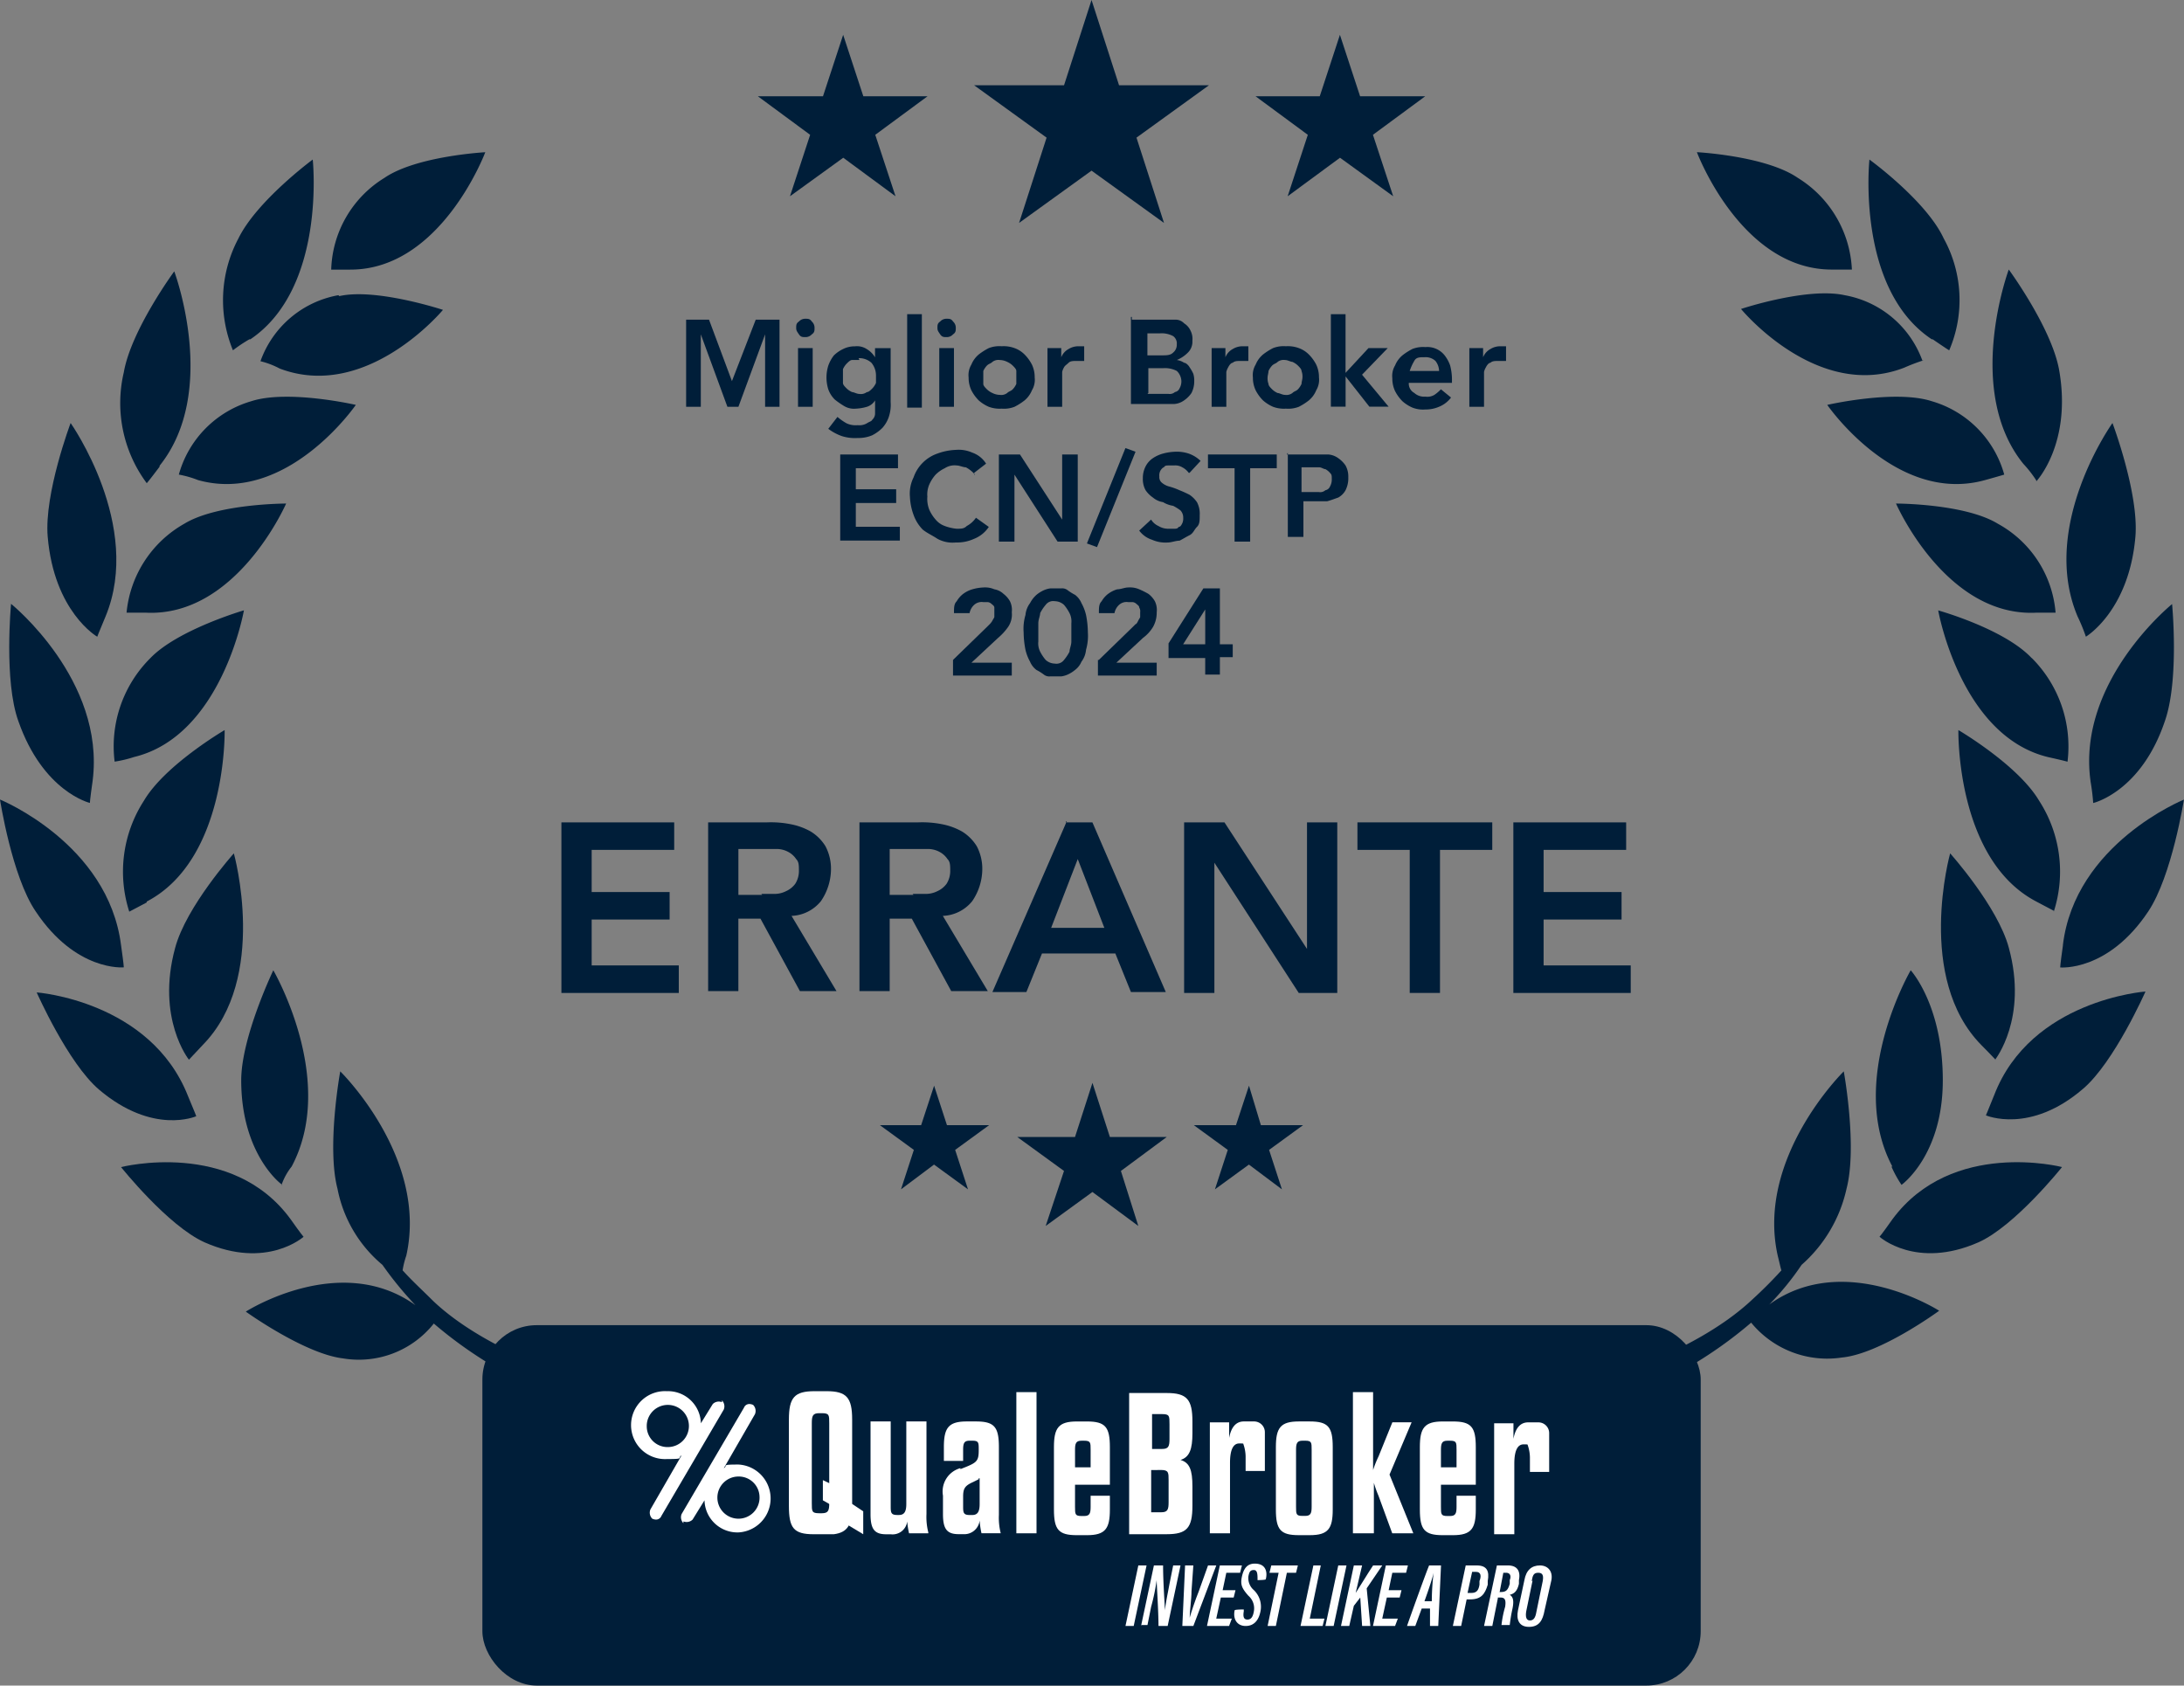 <svg xmlns="http://www.w3.org/2000/svg" width="128.526" height="99.197" viewBox="0 0 128.526 99.197">
  <rect x="0" y="0" width="128.526" height="99.197" fill="#808080" stroke="none"/>
  <g id="Miglior_Broker_ECN-STP_2024_White" transform="translate(0 -0.001)">
    <path id="Path_16882" data-name="Path 16882" d="M41.129,161.811a4.856,4.856,0,0,1,.216-.864c1.3-5.775-3.886-10.848-3.886-10.848s-.81,4.426-.162,6.908a7.746,7.746,0,0,0,2.645,4.479,20.687,20.687,0,0,0,1.943,2.375c-4.426-3.184-9.984.378-9.984.378s3.454,2.483,5.721,2.752a5.635,5.635,0,0,0,5.343-2.051,24.941,24.941,0,0,0,7.664,4.479A9.142,9.142,0,0,1,53,168.666s-6.53-1.673-10.092-5.073c-.594-.594-1.187-1.133-1.727-1.727h0Z" transform="translate(-17.436 -87.048)" fill="#001e39"/>
    <path id="Path_16883" data-name="Path 16883" d="M29.04,164.358s-.108-.108-.756-1.025c-3.454-4.749-9.984-3.076-9.984-3.076s2.752,3.454,4.911,4.426c3.67,1.619,5.829-.324,5.829-.324Z" transform="translate(-11.176 -91.572)" fill="#001e39"/>
    <path id="Path_16884" data-name="Path 16884" d="M33.775,151.629a3.665,3.665,0,0,1,.594-1.079c2.7-5.073-1.079-11.55-1.079-11.55s-1.889,3.94-1.889,6.476c0,4.372,2.375,6.153,2.429,6.153h0Z" transform="translate(-17.206 -81.897)" fill="#001e39"/>
    <path id="Path_16885" data-name="Path 16885" d="M18.491,148.686s-.054-.162-.486-1.187c-2.213-5.613-8.905-6.1-8.905-6.1s1.835,4.156,3.67,5.721c3.184,2.7,5.721,1.565,5.721,1.565Z" transform="translate(-6.941 -82.994)" fill="#001e39"/>
    <path id="Path_16886" data-name="Path 16886" d="M25.516,137.48c3.886-3.94,1.835-11.28,1.835-11.28s-2.806,3.13-3.454,5.559c-1.133,4.156.81,6.584.81,6.584s.108-.108.81-.863Z" transform="translate(-13.589 -75.978)" fill="#001e39"/>
    <path id="Path_16887" data-name="Path 16887" d="M12.386,130.176s0-.162-.162-1.3C11.468,122.891,5.1,120.3,5.1,120.3s.7,4.533,2.1,6.584c2.375,3.562,5.181,3.292,5.181,3.292h0Z" transform="translate(-5.1 -73.246)" fill="#001e39"/>
    <path id="Path_16888" data-name="Path 16888" d="M19.915,122.792C24.665,120.31,24.5,112.7,24.5,112.7s-3.508,2.051-4.749,4.156a7.689,7.689,0,0,0-.864,6.53s.108-.054,1.025-.54h0Z" transform="translate(-11.28 -69.734)" fill="#001e39"/>
    <path id="Path_16889" data-name="Path 16889" d="M10.849,110.611s0-.162.162-1.3c.756-5.937-4.8-10.416-4.8-10.416s-.432,4.533.432,6.908C8.1,109.964,10.849,110.611,10.849,110.611Z" transform="translate(-5.56 -63.357)" fill="#001e39"/>
    <path id="Path_16890" data-name="Path 16890" d="M17.543,108.5a7.007,7.007,0,0,0,1.133-.27c5.181-1.241,6.476-8.635,6.476-8.635s-3.886,1.133-5.5,2.806A7.327,7.327,0,0,0,17.543,108.5Z" transform="translate(-10.797 -63.676)" fill="#001e39"/>
    <path id="Path_16891" data-name="Path 16891" d="M13.2,91.675s.054-.162.486-1.187C15.9,85.145,11.632,79.1,11.632,79.1s-1.565,4.156-1.349,6.692c.378,4.426,2.914,5.883,2.914,5.883Z" transform="translate(-7.476 -54.204)" fill="#001e39"/>
    <path id="Path_16892" data-name="Path 16892" d="M28.291,87.9s-4.048,0-5.991,1.187a6.745,6.745,0,0,0-3.4,5.235h1.133c5.343.27,8.257-6.422,8.257-6.422Z" transform="translate(-11.452 -58.265)" fill="#001e39"/>
    <path id="Path_16893" data-name="Path 16893" d="M20.565,73.942c3.508-4.372.864-11.442.864-11.442s-2.537,3.454-2.968,5.937a7.9,7.9,0,0,0,1.349,6.53s.108-.108.756-.971h0Z" transform="translate(-11.174 -46.53)" fill="#001e39"/>
    <path id="Path_16894" data-name="Path 16894" d="M25.733,81.116c5.235,1.457,9.283-4.426,9.283-4.426s-3.994-.917-6.153-.216A6.228,6.228,0,0,0,24.6,80.792,6.021,6.021,0,0,1,25.733,81.116Z" transform="translate(-14.076 -52.861)" fill="#001e39"/>
    <path id="Path_16895" data-name="Path 16895" d="M31.047,60.778c4.48-3.022,3.67-10.578,3.67-10.578s-3.292,2.429-4.372,4.641a7.739,7.739,0,0,0-.324,6.584,8.706,8.706,0,0,1,.971-.648Z" transform="translate(-16.313 -40.809)" fill="#001e39"/>
    <path id="Path_16896" data-name="Path 16896" d="M38.087,65.053A5.987,5.987,0,0,0,33.5,68.939a4.868,4.868,0,0,1,1.133.432c5.127,1.943,9.607-3.454,9.607-3.454s-3.94-1.3-6.1-.81h0Z" transform="translate(-18.172 -47.68)" fill="#001e39"/>
    <path id="Path_16897" data-name="Path 16897" d="M42.632,56.308c5.343,0,7.934-6.908,7.934-6.908s-4.048.216-5.937,1.511a6.559,6.559,0,0,0-3.13,5.4Z" transform="translate(-22.008 -40.44)" fill="#001e39"/>
    <path id="Path_16898" data-name="Path 16898" d="M190.264,163.862a16.242,16.242,0,0,0,1.943-2.375,8.359,8.359,0,0,0,2.645-4.479c.648-2.483-.162-6.908-.162-6.908s-5.181,5.073-3.886,10.848c.108.432.162.7.216.864-.54.594-1.133,1.187-1.727,1.727-3.616,3.4-10.092,5.073-10.092,5.073a12.581,12.581,0,0,1,2.375.756,24.942,24.942,0,0,0,7.664-4.48,5.783,5.783,0,0,0,5.343,2.051c2.267-.216,5.721-2.752,5.721-2.752s-5.559-3.562-9.985-.378h0Z" transform="translate(-86.186 -87.048)" fill="#001e39"/>
    <path id="Path_16899" data-name="Path 16899" d="M212.556,163.332c-.648.917-.756,1.025-.756,1.025s2.159,1.943,5.829.324c2.159-.971,4.911-4.426,4.911-4.426s-6.476-1.673-9.984,3.076Z" transform="translate(-101.192 -91.572)" fill="#001e39"/>
    <path id="Path_16900" data-name="Path 16900" d="M212.317,150.549a6.72,6.72,0,0,0,.594,1.079s2.429-1.727,2.429-6.153S213.451,139,213.451,139s-3.778,6.476-1.079,11.55Z" transform="translate(-101.008 -81.897)" fill="#001e39"/>
    <path id="Path_16901" data-name="Path 16901" d="M223.886,147.4c-.432,1.079-.486,1.187-.486,1.187s2.591,1.133,5.721-1.565c1.835-1.565,3.67-5.721,3.67-5.721s-6.746.486-8.905,6.1Z" transform="translate(-106.532 -82.948)" fill="#001e39"/>
    <path id="Path_16902" data-name="Path 16902" d="M221.683,138.343s1.943-2.429.81-6.584c-.648-2.429-3.454-5.559-3.454-5.559s-2.051,7.34,1.835,11.28c.756.756.81.863.863.863Z" transform="translate(-104.275 -75.978)" fill="#001e39"/>
    <path id="Path_16903" data-name="Path 16903" d="M231.662,128.881c-.162,1.133-.162,1.3-.162,1.3s2.806.27,5.181-3.292c1.4-2.1,2.1-6.584,2.1-6.584s-6.422,2.591-7.124,8.581Z" transform="translate(-110.26 -73.246)" fill="#001e39"/>
    <path id="Path_16904" data-name="Path 16904" d="M226.012,123.386a7.676,7.676,0,0,0-.864-6.53c-1.241-2.1-4.749-4.156-4.749-4.156s-.162,7.61,4.587,10.092c.917.486,1.025.54,1.025.54h0Z" transform="translate(-105.15 -69.734)" fill="#001e39"/>
    <path id="Path_16905" data-name="Path 16905" d="M234.732,109.316a12.884,12.884,0,0,1,.162,1.3s2.806-.648,4.21-4.8c.864-2.429.432-6.908.432-6.908s-5.613,4.533-4.8,10.416Z" transform="translate(-111.711 -63.357)" fill="#001e39"/>
    <path id="Path_16906" data-name="Path 16906" d="M223.7,102.406c-1.619-1.727-5.5-2.806-5.5-2.806s1.3,7.394,6.476,8.635c.971.216,1.133.27,1.133.27a7.358,7.358,0,0,0-2.1-6.1h0Z" transform="translate(-104.138 -63.676)" fill="#001e39"/>
    <path id="Path_16907" data-name="Path 16907" d="M233.325,91.675s2.537-1.511,2.914-5.883c.216-2.537-1.349-6.692-1.349-6.692s-4.318,6.045-2.051,11.388a10.621,10.621,0,0,1,.486,1.187Z" transform="translate(-110.573 -54.204)" fill="#001e39"/>
    <path id="Path_16908" data-name="Path 16908" d="M221.857,94.322h1.133a6.573,6.573,0,0,0-3.4-5.235C217.648,87.9,213.6,87.9,213.6,87.9s2.914,6.692,8.257,6.422Z" transform="translate(-102.021 -58.265)" fill="#001e39"/>
    <path id="Path_16909" data-name="Path 16909" d="M226.7,74.767s2.1-2.213,1.349-6.53c-.432-2.483-2.968-5.937-2.968-5.937s-2.645,7.124.864,11.442a6.765,6.765,0,0,1,.756.971h0Z" transform="translate(-106.867 -46.437)" fill="#001e39"/>
    <path id="Path_16910" data-name="Path 16910" d="M206.1,76.69s4.048,5.883,9.283,4.426c.971-.27,1.133-.324,1.133-.324a6.228,6.228,0,0,0-4.264-4.318c-2.159-.7-6.153.216-6.153.216Z" transform="translate(-98.568 -52.861)" fill="#001e39"/>
    <path id="Path_16911" data-name="Path 16911" d="M214.375,60.778c.864.594.971.648.971.648a7.512,7.512,0,0,0-.324-6.584C214,52.629,210.651,50.2,210.651,50.2s-.81,7.61,3.67,10.578h.054Z" transform="translate(-100.637 -40.809)" fill="#001e39"/>
    <path id="Path_16912" data-name="Path 16912" d="M207.386,68.893a5.987,5.987,0,0,0-4.587-3.886c-2.213-.486-6.1.81-6.1.81s4.48,5.451,9.607,3.454a11.6,11.6,0,0,1,1.133-.432h-.054Z" transform="translate(-94.242 -47.633)" fill="#001e39"/>
    <path id="Path_16913" data-name="Path 16913" d="M199.588,56.308h1.133a6.7,6.7,0,0,0-3.184-5.4c-1.889-1.3-5.937-1.511-5.937-1.511s2.591,6.908,7.934,6.908h0Z" transform="translate(-91.739 -40.44)" fill="#001e39"/>
    <path id="Path_16914" data-name="Path 16914" d="M119.108,32.8l1.619,5.019h5.289L121.753,40.9l1.619,5.019-4.264-3.076-4.264,3.076,1.619-5.019L112.2,37.819h5.289Z" transform="translate(-54.872 -32.799)" fill="#001e39"/>
    <path id="Path_16915" data-name="Path 16915" d="M148.065,36.6l1.187,3.616h3.832l-3.076,2.267L151.2,46.1l-3.13-2.267L144.989,46.1l1.187-3.616L143.1,40.216h3.778Z" transform="translate(-69.212 -34.549)" fill="#001e39"/>
    <path id="Path_16916" data-name="Path 16916" d="M93.419,36.6l1.187,3.616h3.778l-3.076,2.267L96.5,46.1l-3.076-2.267L90.289,46.1l1.187-3.616L88.4,40.216h3.832Z" transform="translate(-43.8 -34.549)" fill="#001e39"/>
    <path id="Path_16917" data-name="Path 16917" d="M121.326,151.3l1.025,3.184H125.7l-2.7,2,1.025,3.238-2.7-2-2.752,2,1.079-3.238-2.752-2h3.4Z" transform="translate(-57.036 -87.572)" fill="#001e39"/>
    <path id="Path_16918" data-name="Path 16918" d="M139.538,151.6l.7,2.321h2.483l-2,1.457.756,2.321-1.943-1.457-2,1.457.756-2.321-2-1.457h2.483Z" transform="translate(-66.037 -87.705)" fill="#001e39"/>
    <path id="Path_16919" data-name="Path 16919" d="M104.984,151.6l.756,2.321h2.483l-2,1.457.756,2.321-2-1.457-1.943,1.457.756-2.321-2-1.457h2.429Z" transform="translate(-50.013 -87.705)" fill="#001e39"/>
    <g id="Group_1069" data-name="Group 1069" transform="translate(40.325 18.436)" style="isolation: isolate">
      <path id="Path_16920" data-name="Path 16920" d="M80.7,67.8h1.4l1.349,3.616,1.4-3.616h1.4v5.127H85.4V68.664h0L83.83,72.927h-.648l-1.565-4.264h0v4.264h-.864V67.8h0Z" transform="translate(-80.7 -67.422)" fill="#001e39"/>
      <path id="Path_16921" data-name="Path 16921" d="M92.8,68.24c0-.162,0-.27.162-.378a.49.49,0,0,1,.378-.162c.162,0,.27,0,.378.162a.49.49,0,0,1,.162.378c0,.162,0,.27-.162.378a.49.49,0,0,1-.378.162c-.162,0-.27,0-.378-.162S92.8,68.4,92.8,68.24Zm.108,1.187h.863v3.454h-.863Z" transform="translate(-86.27 -67.376)" fill="#001e39"/>
      <path id="Path_16922" data-name="Path 16922" d="M99.878,70.808v3.184a2.237,2.237,0,0,1-.108.864,1.866,1.866,0,0,1-.378.648,2.4,2.4,0,0,1-.594.432,2.055,2.055,0,0,1-.864.162,2.525,2.525,0,0,1-.917-.108,2.959,2.959,0,0,1-.81-.432l.54-.7a3.274,3.274,0,0,0,.54.378,1.266,1.266,0,0,0,.648.108.888.888,0,0,0,.54-.108c.162-.108.27-.108.324-.216a.49.49,0,0,0,.162-.378v-.756h0a.861.861,0,0,1-.486.378,2.709,2.709,0,0,1-.648.108,1.124,1.124,0,0,1-.7-.162,4.67,4.67,0,0,1-.54-.378,1.607,1.607,0,0,1-.378-.594,2.334,2.334,0,0,1,0-1.4,2.1,2.1,0,0,1,.324-.594,1.938,1.938,0,0,1,.54-.378,1.494,1.494,0,0,1,.7-.162,1.049,1.049,0,0,1,.7.162,1.393,1.393,0,0,1,.486.486h0v-.54h.917Zm-1.835.7h-.432c-.108,0-.216.108-.324.216a1.13,1.13,0,0,0-.216.324v.81c0,.108.108.216.216.324a1.129,1.129,0,0,0,.324.216c.108,0,.27.108.432.108a.581.581,0,0,0,.432-.108c.108,0,.216-.108.324-.216a1.128,1.128,0,0,0,.216-.324v-.432a1.17,1.17,0,0,0-.27-.756,1.068,1.068,0,0,0-.756-.27h0Z" transform="translate(-87.789 -68.757)" fill="#001e39"/>
      <path id="Path_16923" data-name="Path 16923" d="M104.9,67.2h.864v5.5H104.9Z" transform="translate(-91.839 -67.146)" fill="#001e39"/>
      <path id="Path_16924" data-name="Path 16924" d="M108.2,68.24c0-.162,0-.27.162-.378a.49.49,0,0,1,.378-.162c.162,0,.27,0,.378.162a.49.49,0,0,1,.162.378c0,.162,0,.27-.162.378a.49.49,0,0,1-.378.162c-.162,0-.27,0-.378-.162S108.2,68.4,108.2,68.24Zm.108,1.187h.864v3.454h-.864Z" transform="translate(-93.358 -67.376)" fill="#001e39"/>
      <path id="Path_16925" data-name="Path 16925" d="M111.6,72.535a1.2,1.2,0,0,1,.162-.756,1.531,1.531,0,0,1,.432-.594,3.631,3.631,0,0,1,.594-.378,1.715,1.715,0,0,1,.756-.108,1.837,1.837,0,0,1,.756.108,1.608,1.608,0,0,1,.594.378,2.4,2.4,0,0,1,.432.594,1.724,1.724,0,0,1,.162.756,1.2,1.2,0,0,1-.162.756,1.53,1.53,0,0,1-.432.594,3.628,3.628,0,0,1-.594.378,1.715,1.715,0,0,1-.756.108,1.837,1.837,0,0,1-.756-.108,2.228,2.228,0,0,1-.594-.378,2.4,2.4,0,0,1-.432-.594A1.723,1.723,0,0,1,111.6,72.535Zm.864,0v.378c0,.108.108.216.216.324a1.13,1.13,0,0,0,.324.216,1.017,1.017,0,0,0,.432.108.581.581,0,0,0,.432-.108c.108-.108.216-.108.324-.216a1.13,1.13,0,0,0,.216-.324v-.756c0-.108-.108-.216-.216-.324a1.129,1.129,0,0,0-.324-.216,1.017,1.017,0,0,0-.432-.108.582.582,0,0,0-.432.108c-.108.108-.216.108-.324.216a1.129,1.129,0,0,0-.216.324Z" transform="translate(-94.923 -68.757)" fill="#001e39"/>
      <path id="Path_16926" data-name="Path 16926" d="M120.1,70.808h.864v.54h0a.952.952,0,0,1,.432-.486,1.088,1.088,0,0,1,.594-.162h.324v.864h-.432c-.216,0-.378,0-.486.108s-.216.162-.27.27a.911.911,0,0,0-.108.27v2.051h-.864V70.808H120.1Z" transform="translate(-98.836 -68.757)" fill="#001e39"/>
      <path id="Path_16927" data-name="Path 16927" d="M129.354,67.662h2.591a.684.684,0,0,1,.486.216,1,1,0,0,1,.378.432,1.068,1.068,0,0,1,.108.594.894.894,0,0,1-.27.7,1.941,1.941,0,0,1-.648.432h0a1.031,1.031,0,0,1,.432.162c.108,0,.27.162.324.27a2.347,2.347,0,0,1,.216.378,1.341,1.341,0,0,1,.054.432,1.494,1.494,0,0,1-.162.7,1.642,1.642,0,0,1-.432.432,1.132,1.132,0,0,1-.594.216H129.3V67.5h.054Zm.918,2.1h.81c.324,0,.54,0,.7-.162a.586.586,0,0,0,.216-.486.526.526,0,0,0-.216-.486,1.429,1.429,0,0,0-.756-.162h-.756v1.3h0Zm0,2.267h1.241a.455.455,0,0,0,.378-.108.358.358,0,0,0,.27-.216.836.836,0,0,0,.108-.432.867.867,0,0,0-.27-.594,1.517,1.517,0,0,0-.81-.162h-.864v1.457h0Z" transform="translate(-103.071 -67.284)" fill="#001e39"/>
      <path id="Path_16928" data-name="Path 16928" d="M138,70.808h.864v.54h0a.952.952,0,0,1,.432-.486,1.088,1.088,0,0,1,.594-.162h.324v.864h-.432c-.216,0-.378,0-.486.108-.108,0-.216.162-.27.27a.91.91,0,0,0-.108.27v2.051h-.864V70.808H138Z" transform="translate(-107.075 -68.757)" fill="#001e39"/>
      <path id="Path_16929" data-name="Path 16929" d="M142.6,72.535a1.2,1.2,0,0,1,.162-.756,1.531,1.531,0,0,1,.432-.594,3.63,3.63,0,0,1,.594-.378,1.715,1.715,0,0,1,.756-.108,1.837,1.837,0,0,1,.756.108,1.608,1.608,0,0,1,.594.378,2.4,2.4,0,0,1,.432.594,1.724,1.724,0,0,1,.162.756,1.2,1.2,0,0,1-.162.756,1.531,1.531,0,0,1-.432.594,3.63,3.63,0,0,1-.594.378,1.715,1.715,0,0,1-.756.108,1.837,1.837,0,0,1-.756-.108,2.228,2.228,0,0,1-.594-.378,2.4,2.4,0,0,1-.432-.594A1.723,1.723,0,0,1,142.6,72.535Zm.864,0a.919.919,0,0,0,.054.378c0,.108.108.216.216.324a1.129,1.129,0,0,0,.324.216c.108,0,.27.108.432.108a.581.581,0,0,0,.432-.108c.108-.108.216-.108.324-.216a1.129,1.129,0,0,0,.216-.324c0-.108.054-.27.054-.378a.918.918,0,0,0-.054-.378c0-.108-.108-.216-.216-.324a1.129,1.129,0,0,0-.324-.216c-.108,0-.27-.108-.432-.108a.582.582,0,0,0-.432.108c-.108.108-.216.108-.324.216a1.129,1.129,0,0,0-.216.324C143.517,72.265,143.464,72.427,143.464,72.535Z" transform="translate(-109.193 -68.757)" fill="#001e39"/>
      <path id="Path_16930" data-name="Path 16930" d="M151.1,67.154h.864v3.454l1.349-1.457h1.133l-1.511,1.565L154.5,72.6h-1.133l-1.4-1.781h0V72.6H151.1V67.1h0Z" transform="translate(-113.105 -67.1)" fill="#001e39"/>
      <path id="Path_16931" data-name="Path 16931" d="M158.771,72.9a.62.62,0,0,0,.324.594.86.86,0,0,0,.648.216.809.809,0,0,0,.54-.108,2.345,2.345,0,0,0,.378-.324l.594.486a1.647,1.647,0,0,1-.7.54,1.972,1.972,0,0,1-.81.162,1.715,1.715,0,0,1-.756-.108,2.229,2.229,0,0,1-.594-.378,2.4,2.4,0,0,1-.432-.594,1.724,1.724,0,0,1-.162-.756,1.2,1.2,0,0,1,.162-.756,1.531,1.531,0,0,1,.432-.594,3.63,3.63,0,0,1,.594-.378,1.715,1.715,0,0,1,.756-.108,1.3,1.3,0,0,1,1.133.486,2.094,2.094,0,0,1,.324.594,3.267,3.267,0,0,1,.108.81V72.9h-2.537Zm1.781-.7a.982.982,0,0,0-.216-.594.86.86,0,0,0-.648-.216c-.27,0-.486,0-.594.216a2.89,2.89,0,0,0-.27.594h1.727Z" transform="translate(-116.189 -68.803)" fill="#001e39"/>
      <path id="Path_16932" data-name="Path 16932" d="M166.1,70.808h.864v.54h0a.953.953,0,0,1,.432-.486,1.088,1.088,0,0,1,.594-.162h.324v.864h-.432c-.216,0-.378,0-.486.108-.108,0-.216.162-.27.27a.912.912,0,0,0-.108.27v2.051h-.864V70.808H166.1Z" transform="translate(-120.01 -68.757)" fill="#001e39"/>
      <path id="Path_16933" data-name="Path 16933" d="M97.6,82.454H101v.81H98.518V84.5h2.375v.81H98.518v1.4h2.591v.81H97.6V82.4h0Z" transform="translate(-88.479 -74.143)" fill="#001e39"/>
      <path id="Path_16934" data-name="Path 16934" d="M109.032,83.457a1.9,1.9,0,0,0-.54-.432c-.162,0-.378-.108-.54-.108a1.049,1.049,0,0,0-.7.162,1.938,1.938,0,0,0-.54.378,2.229,2.229,0,0,0-.378.594,1.481,1.481,0,0,0-.108.7,1.715,1.715,0,0,0,.108.756,2.229,2.229,0,0,0,.378.594,1.234,1.234,0,0,0,.54.378,2.678,2.678,0,0,0,.7.162c.27,0,.432,0,.594-.162a1.53,1.53,0,0,0,.54-.486l.756.54a1.854,1.854,0,0,1-.864.7,2.416,2.416,0,0,1-1.079.216,1.859,1.859,0,0,1-1.079-.216c-.324-.216-.594-.324-.864-.54a2.35,2.35,0,0,1-.54-.864,3.489,3.489,0,0,1-.216-1.079,2.131,2.131,0,0,1,.216-1.133,2.264,2.264,0,0,1,1.4-1.4A3.489,3.489,0,0,1,107.9,82a1.949,1.949,0,0,1,.971.162,1.56,1.56,0,0,1,.81.648l-.7.54h0v.108Z" transform="translate(-91.977 -73.959)" fill="#001e39"/>
      <path id="Path_16935" data-name="Path 16935" d="M114.954,82.5h1.187l2.483,3.832h0V82.5h.917v5.127h-1.187l-2.537-3.94h0v3.94H114.9V82.5h0Z" transform="translate(-96.442 -74.189)" fill="#001e39"/>
      <path id="Path_16936" data-name="Path 16936" d="M125.094,87.629l-.594-.216,2.267-5.613.594.216Z" transform="translate(-100.861 -73.866)" fill="#001e39"/>
      <path id="Path_16937" data-name="Path 16937" d="M133.114,83.441a1.1,1.1,0,0,0-.378-.324.8.8,0,0,0-.486-.108h-.324c-.108,0-.216,0-.27.108-.054,0-.162.108-.216.216a.584.584,0,0,0-.054.324.42.42,0,0,0,.162.378,1.085,1.085,0,0,0,.432.216,4.1,4.1,0,0,1,.594.216,6.341,6.341,0,0,1,.594.27,1.643,1.643,0,0,1,.432.432,1.429,1.429,0,0,1,.162.756c0,.324,0,.54-.162.7s-.216.378-.432.486-.378.216-.594.324c-.216,0-.486.108-.7.108a1.948,1.948,0,0,1-.917-.162,1.514,1.514,0,0,1-.756-.54l.7-.648a.96.96,0,0,0,.432.378,1.088,1.088,0,0,0,.594.162h.324c.108,0,.216,0,.27-.108.108,0,.162-.108.216-.216a.685.685,0,0,0,.054-.324.613.613,0,0,0-.162-.432,3.01,3.01,0,0,0-.432-.27,1.6,1.6,0,0,1-.594-.216,1.2,1.2,0,0,1-.594-.27,1.642,1.642,0,0,1-.432-.432,1.35,1.35,0,0,1-.162-.7,1.494,1.494,0,0,1,.162-.7,1.274,1.274,0,0,1,.432-.486,2,2,0,0,1,.594-.27,3.159,3.159,0,0,1,.7-.108,2.237,2.237,0,0,1,.81.108,1.9,1.9,0,0,1,.7.432l-.648.7h-.054Z" transform="translate(-103.485 -74.051)" fill="#001e39"/>
      <path id="Path_16938" data-name="Path 16938" d="M139.265,83.31H137.7V82.5h4.048v.81h-1.565v4.318h-.917V83.31h0Z" transform="translate(-106.937 -74.189)" fill="#001e39"/>
      <path id="Path_16939" data-name="Path 16939" d="M146.3,82.27h2.429a1.132,1.132,0,0,1,.594.216,1.643,1.643,0,0,1,.432.432,1.35,1.35,0,0,1,.162.7,1.567,1.567,0,0,1-.162.756,1.1,1.1,0,0,1-.432.432c-.162.054-.432.162-.648.216h-1.4v2.1h-.917V82h0v.162Zm1.457,2.213h.432a.455.455,0,0,0,.378-.108.359.359,0,0,0,.27-.216.836.836,0,0,0,.108-.432c0-.216,0-.27-.108-.378a.948.948,0,0,0-.27-.216c-.108,0-.216-.108-.378-.108h-1.025v1.457Z" transform="translate(-110.896 -73.959)" fill="#001e39"/>
      <path id="Path_16940" data-name="Path 16940" d="M109.9,101.264l2-1.943.162-.162a1.008,1.008,0,0,0,.162-.216c.054-.108.108-.162.108-.216v-.54c0-.108-.108-.162-.162-.216a.409.409,0,0,0-.216-.108h-.27a.652.652,0,0,0-.54.162.876.876,0,0,0-.27.486h-.917c0-.324,0-.54.162-.7a1.455,1.455,0,0,1,.378-.432,1.689,1.689,0,0,1,.54-.27,2.71,2.71,0,0,1,.648-.108,1.369,1.369,0,0,1,.648.108,1.028,1.028,0,0,1,.54.27,1.455,1.455,0,0,1,.378.432,1.169,1.169,0,0,1,.108.648,1.3,1.3,0,0,1-.216.864,3.388,3.388,0,0,1-.594.648l-1.565,1.457h2.375v.756H109.9v-.917h.054Z" transform="translate(-94.141 -80.863)" fill="#001e39"/>
      <path id="Path_16941" data-name="Path 16941" d="M117.6,99.691a2.841,2.841,0,0,1,.108-1.025,1.371,1.371,0,0,1,.27-.7,1.68,1.68,0,0,1,.378-.486,1.894,1.894,0,0,1,.432-.27,1.373,1.373,0,0,1,.378-.108h.648a.514.514,0,0,1,.378.108,3.012,3.012,0,0,0,.432.27,1.175,1.175,0,0,1,.378.486,2.71,2.71,0,0,1,.27.7,5.435,5.435,0,0,1,.108,1.025,2.994,2.994,0,0,1-.108,1.025,1.371,1.371,0,0,1-.27.7,1.175,1.175,0,0,1-.378.486,1.892,1.892,0,0,1-.432.27,1.372,1.372,0,0,1-.378.108h-.648a.514.514,0,0,1-.378-.108,3.012,3.012,0,0,0-.432-.27,1.175,1.175,0,0,1-.378-.486,2.71,2.71,0,0,1-.27-.7A5.436,5.436,0,0,1,117.6,99.691Zm.864,0v.54a1.067,1.067,0,0,0,.108.594,2.535,2.535,0,0,0,.324.486.825.825,0,0,0,.54.216.552.552,0,0,0,.54-.216,2.535,2.535,0,0,0,.324-.486c0-.162.108-.378.108-.594V99.151a1.067,1.067,0,0,0-.108-.594,2.536,2.536,0,0,0-.324-.486.825.825,0,0,0-.54-.216.552.552,0,0,0-.54.216,2.534,2.534,0,0,0-.324.486c0,.162-.108.378-.108.594Z" transform="translate(-97.685 -80.909)" fill="#001e39"/>
      <path id="Path_16942" data-name="Path 16942" d="M125.754,101.264l2-1.943.162-.162c.054,0,.108-.108.162-.216s.108-.162.108-.216v-.27a.4.4,0,0,0-.054-.27c0-.108-.108-.162-.162-.216a.409.409,0,0,0-.216-.108h-.27a.652.652,0,0,0-.54.162.876.876,0,0,0-.27.486h-.917c0-.324,0-.54.162-.7a1.455,1.455,0,0,1,.378-.432,1.689,1.689,0,0,1,.54-.27c.216,0,.432-.108.648-.108a1.369,1.369,0,0,1,.648.108,5.021,5.021,0,0,1,.54.27,1.455,1.455,0,0,1,.378.432,1.169,1.169,0,0,1,.108.648,1.709,1.709,0,0,1-.216.864,2.237,2.237,0,0,1-.594.648l-1.565,1.457h2.375v.756H125.7v-.917h.054Z" transform="translate(-101.413 -80.863)" fill="#001e39"/>
      <path id="Path_16943" data-name="Path 16943" d="M135.559,101.2H133.4v-.863l2.051-3.238h.971v3.292h.756v.756h-.756v1.025h-.864v-1.025h0Zm0-2.86h0l-1.3,2.051h1.3V98.341Z" transform="translate(-104.958 -80.909)" fill="#001e39"/>
    </g>
    <g id="Group_1070" data-name="Group 1070" transform="translate(33.038 48.29)" style="isolation: isolate">
      <path id="Path_16944" data-name="Path 16944" d="M67.2,122.8h6.638v1.619H68.981V126.9h4.587v1.619H68.981v2.7h5.127v1.619H67.2V122.8Z" transform="translate(-67.2 -122.692)" fill="#001e39"/>
      <path id="Path_16945" data-name="Path 16945" d="M83.2,122.708h3.454a5.926,5.926,0,0,1,1.4.108,3.867,3.867,0,0,1,1.187.432,2.64,2.64,0,0,1,.864.864,2.839,2.839,0,0,1,.324,1.4,3.365,3.365,0,0,1-.594,1.835,2.336,2.336,0,0,1-1.727.864l2.645,4.426H88.6l-2.321-4.264h-1.3v4.264H83.2V122.6h0v.108Zm3.13,4.21h.756a1.494,1.494,0,0,0,.7-.162,1.37,1.37,0,0,0,.54-.432,1.4,1.4,0,0,0,.216-.756c0-.324,0-.54-.162-.7a1.274,1.274,0,0,0-.486-.432,1.437,1.437,0,0,0-.648-.162H84.981v2.7h1.4Z" transform="translate(-74.565 -122.6)" fill="#001e39"/>
      <path id="Path_16946" data-name="Path 16946" d="M99.7,122.708h3.454a5.926,5.926,0,0,1,1.4.108,3.867,3.867,0,0,1,1.187.432,2.64,2.64,0,0,1,.863.864,2.839,2.839,0,0,1,.324,1.4,3.365,3.365,0,0,1-.594,1.835,2.336,2.336,0,0,1-1.727.864l2.645,4.426H105.1l-2.321-4.264h-1.3v4.264H99.7V122.6h0v.108Zm3.13,4.21h.756a1.494,1.494,0,0,0,.7-.162,1.37,1.37,0,0,0,.54-.432,1.4,1.4,0,0,0,.216-.756c0-.324,0-.54-.162-.7a1.274,1.274,0,0,0-.486-.432,1.437,1.437,0,0,0-.648-.162h-2.267v2.7h1.4Z" transform="translate(-82.16 -122.6)" fill="#001e39"/>
      <path id="Path_16947" data-name="Path 16947" d="M118.518,122.754h1.565l4.318,9.984h-2.051l-.917-2.267h-4.318l-.917,2.267h-2l4.372-10.038h-.054Zm2.267,6.207-1.565-4.048-1.565,4.048Z" transform="translate(-88.834 -122.646)" fill="#001e39"/>
      <path id="Path_16948" data-name="Path 16948" d="M135.1,122.8h2.375l4.857,7.448h0V122.8h1.781v10.038h-2.267l-4.965-7.664h0v7.664H135.1Z" transform="translate(-98.454 -122.692)" fill="#001e39"/>
      <path id="Path_16949" data-name="Path 16949" d="M157.076,124.419H154V122.8h7.934v1.619h-3.076v8.419h-1.781v-8.419h0Z" transform="translate(-107.154 -122.692)" fill="#001e39"/>
      <path id="Path_16950" data-name="Path 16950" d="M171,122.8h6.638v1.619h-4.857V126.9h4.587v1.619h-4.587v2.7h5.127v1.619H171V122.8Z" transform="translate(-114.979 -122.692)" fill="#001e39"/>
    </g>
    <rect id="Rectangle_2735" data-name="Rectangle 2735" width="71.696" height="21.21" rx="3.2" transform="translate(28.388 77.988)" fill="#001e39"/>
    <path id="Path_16976" data-name="Path 16976" d="M95.5,194.8l1.025.486.216.917h.486l.648.432v1.349l-1.079-.648-.54-.917-.756-.432Z" transform="translate(-47.075 -107.692)" fill="#fff"/>
    <g id="Group_1086" data-name="Group 1086" transform="translate(37.251 81.873)">
      <path id="Path_16951" data-name="Path 16951" d="M129.941,204.1l-.756,3.562H128.7l.756-3.562Z" transform="translate(-99.718 -193.845)" fill="#fff"/>
      <path id="Path_16952" data-name="Path 16952" d="M130.354,207.662l.756-3.562h.54c0,1.025.108,2.429.108,2.644h0c.054-.486.162-.971.27-1.565l.216-1.079h.432l-.756,3.562h-.54c0-.864-.108-2.483-.108-2.7h0a11.619,11.619,0,0,1-.324,1.565l-.216,1.079h-.378Z" transform="translate(-100.455 -193.845)" fill="#fff"/>
      <path id="Path_16953" data-name="Path 16953" d="M134.9,207.662l.162-3.562h.486l-.108,1.511c0,.486-.108,1.187-.108,1.565h0c.108-.378.324-1.025.54-1.565l.54-1.511h.486l-1.349,3.562Z" transform="translate(-102.572 -193.845)" fill="#fff"/>
      <path id="Path_16954" data-name="Path 16954" d="M139.165,205.989h-.756l-.27,1.241h.917l-.162.432h-1.3l.756-3.562h1.3l-.108.432h-.81l-.216,1.025h.756l-.108.432Z" transform="translate(-103.815 -193.845)" fill="#fff"/>
      <path id="Path_16955" data-name="Path 16955" d="M141.12,206.6v.108c-.054.324,0,.486.216.486s.324-.162.378-.486a.981.981,0,0,0-.324-.917c-.378-.432-.486-.648-.378-1.133s.324-.756.756-.756c.648,0,.756.486.648.917h0c0,.054-.486.054-.486.054h0c0-.324,0-.594-.216-.594s-.27.108-.324.378a.939.939,0,0,0,.27.756,1.357,1.357,0,0,1,.432,1.349c-.108.486-.378.81-.863.81s-.756-.378-.648-.918h0c0-.054.486-.054.486-.054Z" transform="translate(-105.176 -193.754)" fill="#fff"/>
      <path id="Path_16956" data-name="Path 16956" d="M144.848,204.532h-.54l.108-.432h1.565l-.108.432h-.54l-.648,3.13H144.2Z" transform="translate(-106.853 -193.845)" fill="#fff"/>
      <path id="Path_16957" data-name="Path 16957" d="M148.5,204.1h.486l-.648,3.13h.864l-.108.432h-1.3l.756-3.562Z" transform="translate(-108.51 -193.845)" fill="#fff"/>
      <path id="Path_16958" data-name="Path 16958" d="M151.741,204.1l-.756,3.562H150.5l.756-3.562Z" transform="translate(-109.752 -193.845)" fill="#fff"/>
      <path id="Path_16959" data-name="Path 16959" d="M152.956,204.1h.486l-.378,1.619h0c.216-.324.7-1.133,1.025-1.619h.54l-.917,1.349.216,2.213h-.486l-.108-1.673-.378.486-.27,1.187H152.2l.756-3.562Z" transform="translate(-110.535 -193.845)" fill="#fff"/>
      <path id="Path_16960" data-name="Path 16960" d="M157.265,205.989h-.756l-.27,1.241h.917l-.162.432h-1.3l.756-3.562h1.3l-.108.432h-.81l-.216,1.025h.756l-.108.432Z" transform="translate(-112.146 -193.845)" fill="#fff"/>
      <path id="Path_16961" data-name="Path 16961" d="M160.264,206.637l-.378,1.025H159.4c.108-.324,1.133-3.184,1.3-3.562h.7l-.162,3.562h-.486v-1.025h-.486Zm.594-.432a13.713,13.713,0,0,1,.108-1.673h0c-.054.27-.324,1.079-.54,1.673Z" transform="translate(-113.849 -193.845)" fill="#fff"/>
      <path id="Path_16962" data-name="Path 16962" d="M165.156,204.1h.648c.594,0,.756.324.648.917v.216c-.162.54-.378.864-1.025.864h-.216l-.324,1.565H164.4l.756-3.562Zm.108,1.619h.216c.324,0,.432-.162.486-.486v-.216c.108-.27.108-.54-.216-.54h-.216l-.27,1.241Z" transform="translate(-116.151 -193.845)" fill="#fff"/>
      <path id="Path_16963" data-name="Path 16963" d="M168.61,206.043l-.324,1.619H167.8l.756-3.562h.648c.54,0,.756.324.648.863v.216c-.108.486-.324.594-.54.648.162.108.27.27.162.81a9.05,9.05,0,0,0-.162.971h-.486a6.213,6.213,0,0,1,.216-1.079c.054-.378,0-.54-.27-.54h-.162Zm.054-.378h.108c.324,0,.432-.108.54-.486v-.216c.108-.27,0-.432-.216-.432h-.162l-.216,1.133Z" transform="translate(-117.716 -193.845)" fill="#fff"/>
      <path id="Path_16964" data-name="Path 16964" d="M173.416,205.071l-.378,1.673c-.108.594-.324.971-.917.971s-.756-.432-.648-.971l.378-1.781c.108-.594.432-.863.917-.863s.81.378.648.971Zm-1.079-.108-.378,1.835c-.054.324,0,.54.216.54s.324-.162.378-.486l.378-1.835c.054-.324,0-.486-.27-.486s-.324.162-.378.486h.054Z" transform="translate(-119.393 -193.845)" fill="#fff"/>
      <g id="Group_1071" data-name="Group 1071" transform="translate(9.175)" style="isolation: isolate">
        <path id="Path_16965" data-name="Path 16965" d="M93.457,193.519c-1.187,0-1.457-.378-1.457-1.673v-5.073c0-1.3.324-1.673,1.511-1.673h.7c1.187,0,1.511.378,1.511,1.673v5.073c0,1.133-.27,1.565-1.079,1.673Zm.917-6.53c0-.486,0-.594-.432-.594h-.162c-.378,0-.432.162-.432.594v4.7c0,.486,0,.594.432.594h.162c.378,0,.432-.162.432-.594Z" transform="translate(-92 -185.1)" fill="#fff"/>
        <path id="Path_16966" data-name="Path 16966" d="M104.3,194.984h-1.133a4.864,4.864,0,0,1-.108-.7.867.867,0,0,1-.971.756h-.27c-.7,0-.917-.324-.917-1.187V188.4h1.187v4.965c0,.378,0,.54.378.54h.108c.324,0,.432-.216.432-.648V188.4h1.187v5.451a3.673,3.673,0,0,0,.108,1.079h0Z" transform="translate(-96.097 -186.619)" fill="#fff"/>
        <path id="Path_16967" data-name="Path 16967" d="M109.825,191.206c.971-.378,1.079-.432,1.079-1.133h0c0-.432,0-.54-.378-.54h-.162c-.324,0-.378.162-.378.54v.648h-1.133v-.81c0-1.133.27-1.511,1.349-1.511h.54c1.079,0,1.349.324,1.349,1.511V193.9a3.672,3.672,0,0,0,.108,1.079h-1.133a4.746,4.746,0,0,1-.108-.756.907.907,0,0,1-.971.81h-.27c-.7,0-.917-.324-.917-1.187v-1.079a1.423,1.423,0,0,1,1.025-1.619h0Zm1.079.594-.324.162c-.486.216-.594.378-.594.864v.54c0,.378,0,.54.378.54h.162c.324,0,.432-.216.432-.648v-1.511H110.9Z" transform="translate(-99.733 -186.619)" fill="#fff"/>
        <path id="Path_16968" data-name="Path 16968" d="M116.8,193.511V185.2h1.187v8.311Z" transform="translate(-103.415 -185.146)" fill="#fff"/>
        <path id="Path_16969" data-name="Path 16969" d="M123.059,192.772h1.133v.81c0,1.133-.27,1.511-1.349,1.511h-.594c-1.079,0-1.349-.324-1.349-1.511v-3.67c0-1.133.27-1.511,1.349-1.511h.594c1.079,0,1.349.324,1.349,1.511v2.213h-2.051v1.3c0,.432,0,.54.378.54h.162c.324,0,.378-.162.378-.54v-.648h0Zm-.917-1.673h.917v-1.025c0-.432,0-.54-.378-.54h-.162c-.324,0-.378.162-.378.54Z" transform="translate(-105.303 -186.619)" fill="#fff"/>
        <path id="Path_16970" data-name="Path 16970" d="M129.1,185.3h2.213c1.187,0,1.511.378,1.511,1.673v.7c0,.917-.162,1.4-.7,1.565.54.162.7.594.7,1.565v1.133c0,1.3-.324,1.673-1.511,1.673H129.1V185.3Zm2.375,1.835c0-.486,0-.594-.432-.594h-.594v2.051h.594c.378,0,.432-.162.432-.594v-.864Zm-1.079,2.7v2.483h.594c.378,0,.432-.162.432-.594v-1.3c0-.432,0-.594-.432-.594Z" transform="translate(-109.077 -185.192)" fill="#fff"/>
        <path id="Path_16971" data-name="Path 16971" d="M148.446,193.581c0,1.133-.27,1.511-1.349,1.511h-.648c-1.079,0-1.349-.324-1.349-1.511v-3.67c0-1.133.27-1.511,1.349-1.511h.648c1.079,0,1.349.324,1.349,1.511Zm-2.159-.162c0,.432,0,.54.378.54h.162c.324,0,.378-.162.378-.54v-3.346c0-.432,0-.54-.378-.54h-.162c-.324,0-.378.162-.378.54Z" transform="translate(-116.442 -186.619)" fill="#fff"/>
        <path id="Path_16972" data-name="Path 16972" d="M154.687,193.511H153.5V185.2h1.187v4.587a6.285,6.285,0,0,1,.324-.809l.81-2h1.133l-1.3,3.076,1.4,3.454h-1.241l-.81-2.213a6.552,6.552,0,0,1-.27-.756v2.968Z" transform="translate(-120.308 -185.146)" fill="#fff"/>
        <path id="Path_16973" data-name="Path 16973" d="M162.959,192.772h1.133v.81c0,1.133-.27,1.511-1.349,1.511h-.594c-1.079,0-1.349-.324-1.349-1.511v-3.67c0-1.133.27-1.511,1.349-1.511h.594c1.079,0,1.349.324,1.349,1.511v2.213h-2.051v1.3c0,.432,0,.54.378.54h.162c.324,0,.378-.162.378-.54v-.648Zm-.918-1.673h.918v-1.025c0-.432,0-.54-.378-.54h-.162c-.324,0-.378.162-.378.54V191.1Z" transform="translate(-123.669 -186.619)" fill="#fff"/>
        <path id="Path_16974" data-name="Path 16974" d="M141.138,189.048a.634.634,0,0,0-.648-.648H139.9c-.486,0-.756.378-.864.971v-.917H137.9v6.53h1.187v-4.156c0-.81.216-1.133.54-1.133s.216,0,.27.108a2.32,2.32,0,0,1,.108.648v.864h1.133v-2.321h0Z" transform="translate(-113.128 -186.619)" fill="#fff"/>
        <path id="Path_16975" data-name="Path 16975" d="M172.138,189.148a.634.634,0,0,0-.648-.648H170.9c-.486,0-.756.378-.864.971v-.917H168.9v6.53h1.187v-4.156c0-.81.216-1.133.54-1.133s.216,0,.27.108a2.321,2.321,0,0,1,.108.648v.864h1.133v-2.321h0Z" transform="translate(-127.397 -186.665)" fill="#fff"/>
      </g>
      <path id="Path_16977" data-name="Path 16977" d="M80.235,185.748a.5.5,0,0,0-.54.108l-.7,1.133a1.937,1.937,0,0,0-2-1.889,2,2,0,1,0,0,3.994c1.079,0,.594-.054.864-.216l-1.835,3.184a.5.5,0,0,0,.108.54.558.558,0,0,0,.216.054.336.336,0,0,0,.324-.216l3.67-6.26a.5.5,0,0,0-.108-.54h0Zm-4.426,1.4a1.241,1.241,0,1,1,1.241,1.241A1.221,1.221,0,0,1,75.81,187.151Z" transform="translate(-75 -185.1)" fill="#fff"/>
      <path id="Path_16978" data-name="Path 16978" d="M80.37,193.408a.5.5,0,0,0,.54-.108l.7-1.133a1.937,1.937,0,0,0,2,1.889,2,2,0,0,0,0-3.994c-1.079,0-.594.054-.864.216l1.835-3.184a.5.5,0,0,0-.108-.54.558.558,0,0,0-.216-.054.336.336,0,0,0-.324.216l-3.67,6.26a.5.5,0,0,0,.108.54h0Zm4.48-1.4a1.241,1.241,0,1,1-1.241-1.241A1.221,1.221,0,0,1,84.849,192Z" transform="translate(-77.402 -185.745)" fill="#fff"/>
    </g>
  </g>
</svg>
